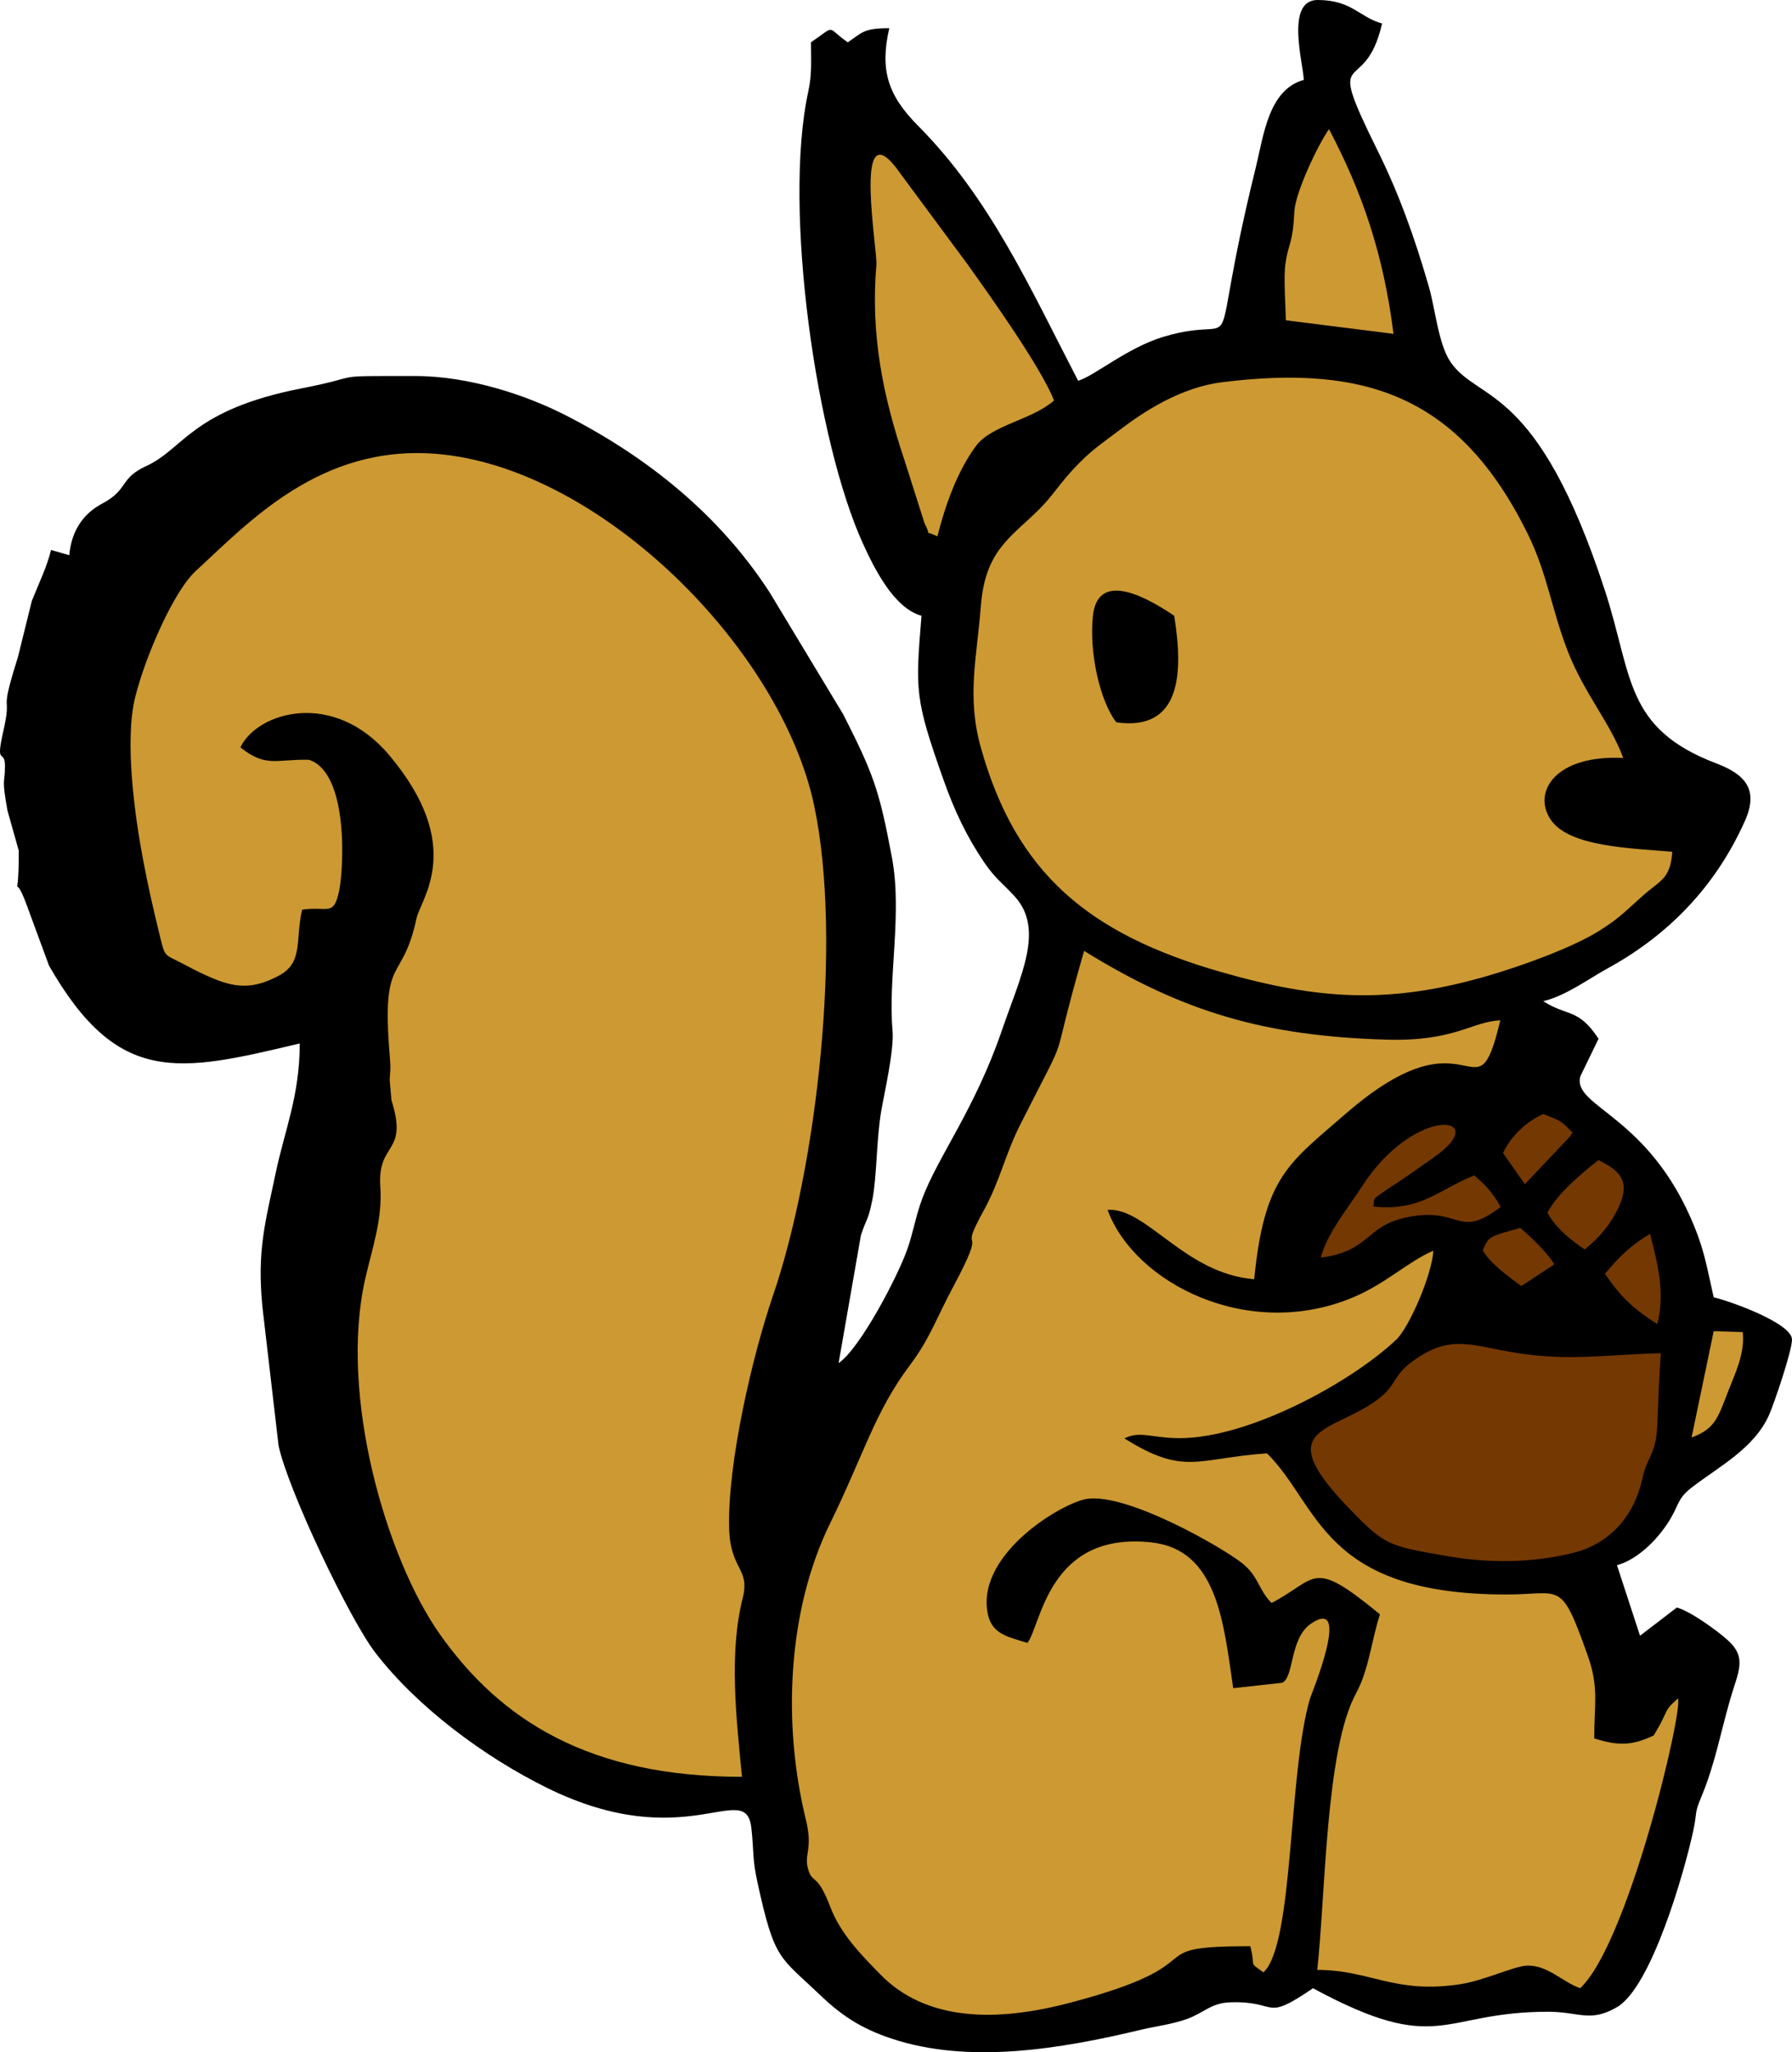 <?xml version="1.0" encoding="UTF-8"?> <svg xmlns="http://www.w3.org/2000/svg" width="69" height="79" viewBox="0 0 69 79" fill="none"> <g clip-path="url(#clip0_766_204)"> <path fill-rule="evenodd" clip-rule="evenodd" d="M53.216 0.905C52.536 3.886 50.931 1.529 53.04 5.79C53.881 7.489 54.47 9.151 55.012 11.015C55.267 11.892 55.384 13.264 55.861 13.949C56.943 15.503 59.187 14.737 61.796 22.73C62.868 26.017 62.536 28.036 66.088 29.388C67.225 29.82 67.72 30.411 67.184 31.608C66.062 34.116 64.252 35.988 61.907 37.274C61.176 37.674 60.294 38.333 59.423 38.54C60.348 39.139 60.77 38.797 61.551 39.987L60.852 41.428C60.517 42.624 63.499 42.889 65.254 47.247C65.643 48.212 65.74 48.867 65.985 49.939C66.656 50.099 69 50.942 69 51.568C69 52.017 68.288 54.09 68.118 54.468C67.539 55.757 66.215 56.436 65.163 57.243C64.621 57.658 64.677 57.833 64.353 58.407C63.935 59.147 63.111 60.021 62.261 60.252L63.148 62.967L64.566 61.881C65.1 62.026 66.155 62.799 66.529 63.14C67.288 63.829 66.923 64.358 66.618 65.421C66.237 66.751 66.028 67.93 65.507 69.174C65.224 69.849 65.36 69.725 65.196 70.485C64.856 72.062 63.59 76.488 62.263 77.263C61.226 77.869 60.819 77.442 59.601 77.442C55.466 77.442 55.456 79.182 50.556 76.537C48.618 77.861 49.258 77.013 47.365 77.079C46.623 77.104 46.363 77.484 45.691 77.725C45.141 77.922 44.441 78.014 43.959 78.129C40.862 78.87 37.307 79.479 34.3 78.466C33.113 78.066 32.377 77.565 31.538 76.762C30.011 75.3 29.825 75.478 29.17 72.482C28.96 71.522 29.037 71.344 28.931 70.372C28.72 68.434 26.43 71.472 21.055 68.82C18.665 67.641 16.076 65.73 14.45 63.617C13.453 62.32 11.1 57.377 10.727 55.655L10.105 50.317C9.892 48.142 10.211 47.08 10.608 45.187C10.968 43.474 11.541 42.186 11.541 40.168C6.876 41.277 4.551 41.824 1.887 37.172L1.014 34.8C0.462 33.318 0.723 35.163 0.723 32.75L0.287 31.2C0.051 29.882 0.191 30.194 0.191 29.493C0.191 28.792 -0.188 29.54 0.121 28.178C0.496 26.532 -0.077 27.733 0.69 25.297L1.226 23.13C1.47 22.519 1.825 21.78 1.964 21.17L2.667 21.373C2.755 20.396 3.232 19.758 3.938 19.384C4.963 18.841 4.589 18.417 5.633 17.939C7.093 17.27 7.38 15.771 11.645 14.943C14.178 14.451 12.492 14.475 15.974 14.475C18.101 14.475 20.296 15.229 21.77 15.981C24.903 17.579 27.68 19.793 29.631 22.798L32.469 27.501C33.626 29.784 33.851 30.383 34.343 33.007C34.75 35.173 34.186 37.64 34.367 39.672C34.433 40.42 34.048 42.093 33.934 42.751C33.741 43.863 33.77 45.28 33.587 46.196C33.42 47.036 33.354 46.904 33.148 47.558L32.29 52.472C33.131 51.897 34.573 49.116 34.929 48.108C35.164 47.443 35.256 46.828 35.503 46.16C36.102 44.541 37.529 42.712 38.566 39.696C39.305 37.543 40.225 35.783 39.075 34.513C38.589 33.976 38.326 33.833 37.89 33.189C37.229 32.213 36.761 31.234 36.344 30.061C35.215 26.879 35.246 26.599 35.482 23.703C34.42 23.414 33.667 21.886 33.231 20.933C31.441 17.022 30.133 8.046 31.124 3.515C31.269 2.853 31.226 2.356 31.226 1.629C32.233 0.941 31.777 1.036 32.645 1.629C33.213 1.241 33.256 1.086 34.241 1.086C33.873 2.695 34.183 3.667 35.349 4.841C38.131 7.641 39.672 11.108 41.512 14.656C42.111 14.493 43.414 13.375 44.814 12.96C48.137 11.975 46.339 14.619 48.355 6.44C48.652 5.235 48.841 3.447 50.201 3.076C50.188 2.473 49.475 0 50.733 0C52.056 0 52.342 0.667 53.216 0.905L53.216 0.905Z" fill="black"></path> <path fill-rule="evenodd" clip-rule="evenodd" d="M28.57 68.397C22.702 68.403 19.271 66.224 16.929 62.899C14.881 59.992 13.049 53.743 14.057 49.252C14.324 48.066 14.732 46.953 14.644 45.681C14.522 43.928 15.737 44.452 15.072 42.351L15.003 41.556C15.036 41.071 15.048 41.167 15.004 40.623C14.681 36.646 15.482 37.942 16.038 35.35C16.199 34.602 17.943 32.57 14.979 29.062C12.841 26.532 9.912 27.402 9.256 28.769C10.242 29.562 10.642 29.216 11.896 29.248C13.448 29.75 13.231 33.5 13.056 34.306C12.839 35.309 12.612 34.867 11.633 35.02C11.36 36.177 11.695 37.045 10.745 37.554C9.731 38.096 9.049 38.042 8.035 37.592C7.619 37.408 7.345 37.259 6.961 37.058C6.335 36.731 6.355 36.852 6.162 36.056C5.909 35.018 5.717 34.193 5.512 33.11C5.189 31.413 4.788 28.513 5.206 26.834C5.594 25.28 6.68 22.768 7.54 21.977C9.573 20.11 12.325 17.103 16.811 17.472C23.097 17.989 30.061 24.945 31.347 31.001C32.443 36.161 31.474 44.88 29.758 49.891C28.983 52.153 28.015 56.282 28.074 58.805C28.114 60.47 28.895 60.339 28.595 61.529C28.059 63.653 28.357 66.204 28.57 68.397H28.57Z" fill="#CC9933"></path> <path fill-rule="evenodd" clip-rule="evenodd" d="M57.767 39.278C56.806 43.351 56.733 38.595 51.798 42.888C49.622 44.781 48.68 45.296 48.293 49.242C45.62 49.038 44.134 46.463 42.647 46.574C43.672 49.385 48.072 51.657 52.137 49.926C53.37 49.402 54.236 48.553 55.192 48.144C55.13 49.095 54.261 51.099 53.757 51.575C51.996 53.233 48.073 55.365 45.415 55.362C44.353 55.36 43.879 55.065 43.294 55.372C45.614 56.816 46.054 56.144 48.783 55.944C50.813 57.951 50.889 61.38 58.005 61.38C60.147 61.38 60.087 60.782 61.14 63.745C61.578 64.977 61.378 65.642 61.387 66.92C62.29 67.203 62.827 67.212 63.675 66.805L63.885 66.448C64.262 65.743 64.103 65.83 64.608 65.383C64.811 65.874 62.679 74.834 60.842 76.536C60.156 76.295 59.55 75.603 58.745 75.671C58.244 75.712 57.127 76.242 56.247 76.378C53.69 76.776 52.78 75.831 50.719 75.831C51.04 72.966 51.035 67.356 52.209 65.195C52.717 64.258 52.793 63.203 53.134 62.144C50.471 59.95 50.761 60.767 48.96 61.707C48.447 61.19 48.468 60.673 47.812 60.162C47.013 59.538 43.447 57.495 41.88 57.695C40.956 57.814 37.67 59.751 38.014 62.018C38.147 62.894 38.745 62.99 39.561 63.244C40.087 62.582 40.352 58.934 44.342 59.375C46.867 59.655 47.114 62.446 47.484 64.987L49.359 64.779C49.84 64.594 49.639 63.072 50.48 62.502C52.072 61.421 50.482 65.246 50.442 65.381C49.59 68.286 49.828 74.832 48.65 75.925C48.041 75.493 48.366 75.771 48.141 74.919C43.631 74.919 47.119 75.543 41.176 77.102C38.369 77.839 35.665 77.824 33.886 75.994C33.192 75.28 32.375 74.469 31.973 73.414C31.451 72.041 31.284 72.556 31.112 71.94C30.951 71.365 31.309 71.189 31.03 70.049C30.124 66.356 30.319 61.997 31.959 58.649C33.255 56.004 33.685 54.346 35.032 52.557C35.804 51.531 36.058 50.739 36.697 49.544C38.167 46.793 36.792 48.567 37.876 46.602C38.497 45.475 38.712 44.425 39.274 43.312C41.4 39.098 40.259 41.742 41.743 36.604C45.562 38.972 48.736 39.887 53.39 40.021C56.016 40.097 56.653 39.328 57.767 39.278H57.767Z" fill="#CC9933"></path> <path fill-rule="evenodd" clip-rule="evenodd" d="M62.503 29.179C59.914 29.046 58.99 30.47 59.705 31.547C60.407 32.605 62.812 32.651 64.39 32.789C64.322 33.847 63.912 33.893 63.25 34.486C62.528 35.132 62.327 35.362 61.564 35.84C60.548 36.477 58.59 37.187 57.238 37.578C53.501 38.656 50.802 38.5 47.04 37.425C41.888 35.951 39.119 33.594 37.769 28.786C37.217 26.818 37.61 25.355 37.766 23.339C37.931 21.202 38.896 20.707 39.993 19.625C40.541 19.085 40.788 18.626 41.402 17.981C42.025 17.328 42.335 17.142 43.058 16.591C44.037 15.845 45.45 14.913 47.061 14.713C52.59 14.024 56.201 15.252 58.816 20.532C59.578 22.071 59.746 23.479 60.374 25.088C61.006 26.706 61.995 27.808 62.503 29.179H62.503Z" fill="#CC9933"></path> <path fill-rule="evenodd" clip-rule="evenodd" d="M63.949 52.093C63.883 53.025 63.85 53.906 63.815 54.825C63.771 56.005 63.421 56.066 63.247 56.885C62.952 58.281 62.049 59.419 60.556 59.783C58.965 60.172 57.305 60.179 55.705 59.9C53.441 59.504 53.328 59.488 51.971 58.09C48.883 54.909 51.258 55.179 53.014 53.898C53.795 53.328 53.601 52.978 54.389 52.403C55.947 51.266 56.746 51.868 58.713 52.127C60.646 52.382 62.035 52.132 63.949 52.093H63.949Z" fill="#743803"></path> <path fill-rule="evenodd" clip-rule="evenodd" d="M40.584 15.416C39.752 16.162 38.18 16.361 37.582 17.164C36.865 18.129 36.4 19.436 36.094 20.648C35.52 20.364 35.91 20.742 35.598 20.14L34.817 17.687C34.001 15.243 33.515 12.902 33.745 10.191C33.792 9.64 32.86 4.386 34.479 6.424L37.239 10.153C38.064 11.308 40.09 14.14 40.584 15.416V15.416Z" fill="#CC9933"></path> <path fill-rule="evenodd" clip-rule="evenodd" d="M53.656 12.852L49.513 12.33C49.496 11.726 49.42 10.668 49.496 10.147C49.624 9.273 49.771 9.459 49.839 8.141C49.876 7.413 50.746 5.573 51.172 4.971C52.42 7.34 53.267 9.734 53.656 12.852H53.656Z" fill="#CC9933"></path> <path fill-rule="evenodd" clip-rule="evenodd" d="M45.211 23.703C45.562 25.87 45.5 28.161 42.983 27.806C42.364 27.003 41.937 25.178 42.08 23.728C42.266 21.856 44.308 23.097 45.211 23.703V23.703Z" fill="black"></path> <path fill-rule="evenodd" clip-rule="evenodd" d="M52.879 46.443C54.707 46.647 55.409 45.781 56.763 45.248C57.206 45.615 57.492 45.939 57.784 46.459C56.081 47.757 56.269 46.405 54.123 46.87C52.566 47.208 52.744 48.169 50.859 48.412C51.086 47.486 51.956 46.429 52.427 45.695C54.494 42.469 57.525 42.941 55.21 44.552C54.697 44.908 54.393 45.135 53.942 45.434C52.599 46.324 52.987 46.06 52.879 46.443L52.879 46.443Z" fill="#743803"></path> <path fill-rule="evenodd" clip-rule="evenodd" d="M61.021 48.097C60.516 47.769 59.876 47.251 59.586 46.682C59.926 45.987 60.907 45.154 61.551 44.655C62.254 45.017 62.806 45.377 62.36 46.393C62.048 47.105 61.568 47.655 61.021 48.097V48.097Z" fill="#743803"></path> <path fill-rule="evenodd" clip-rule="evenodd" d="M63.814 50.969C62.882 50.389 62.373 49.881 61.798 49.034C62.337 48.396 62.763 47.954 63.535 47.496C63.799 48.547 64.132 49.734 63.814 50.969L63.814 50.969Z" fill="#743803"></path> <path fill-rule="evenodd" clip-rule="evenodd" d="M67.103 51.278C67.195 52.111 66.803 52.879 66.536 53.573C66.151 54.571 66.037 55.006 65.133 55.335L65.985 51.243L67.103 51.278Z" fill="#CC9933"></path> <path fill-rule="evenodd" clip-rule="evenodd" d="M60.552 43.606C60.528 43.648 60.486 43.66 60.472 43.727L58.714 45.587L57.872 44.385C58.152 43.779 58.717 43.203 59.423 42.882C60.131 43.168 60.089 43.122 60.552 43.606V43.606Z" fill="#743803"></path> <path fill-rule="evenodd" clip-rule="evenodd" d="M59.844 48.673L58.578 49.507C58.015 49.098 57.354 48.601 57.091 48.13C57.348 47.574 57.287 47.626 58.537 47.267C58.855 47.538 59.616 48.239 59.844 48.673Z" fill="#743803"></path> </g> <defs> <clipPath id="clip0_766_204"> <rect width="69" height="79" fill="white" transform="matrix(-1 0 0 1 69 0)"></rect> </clipPath> </defs> </svg> 